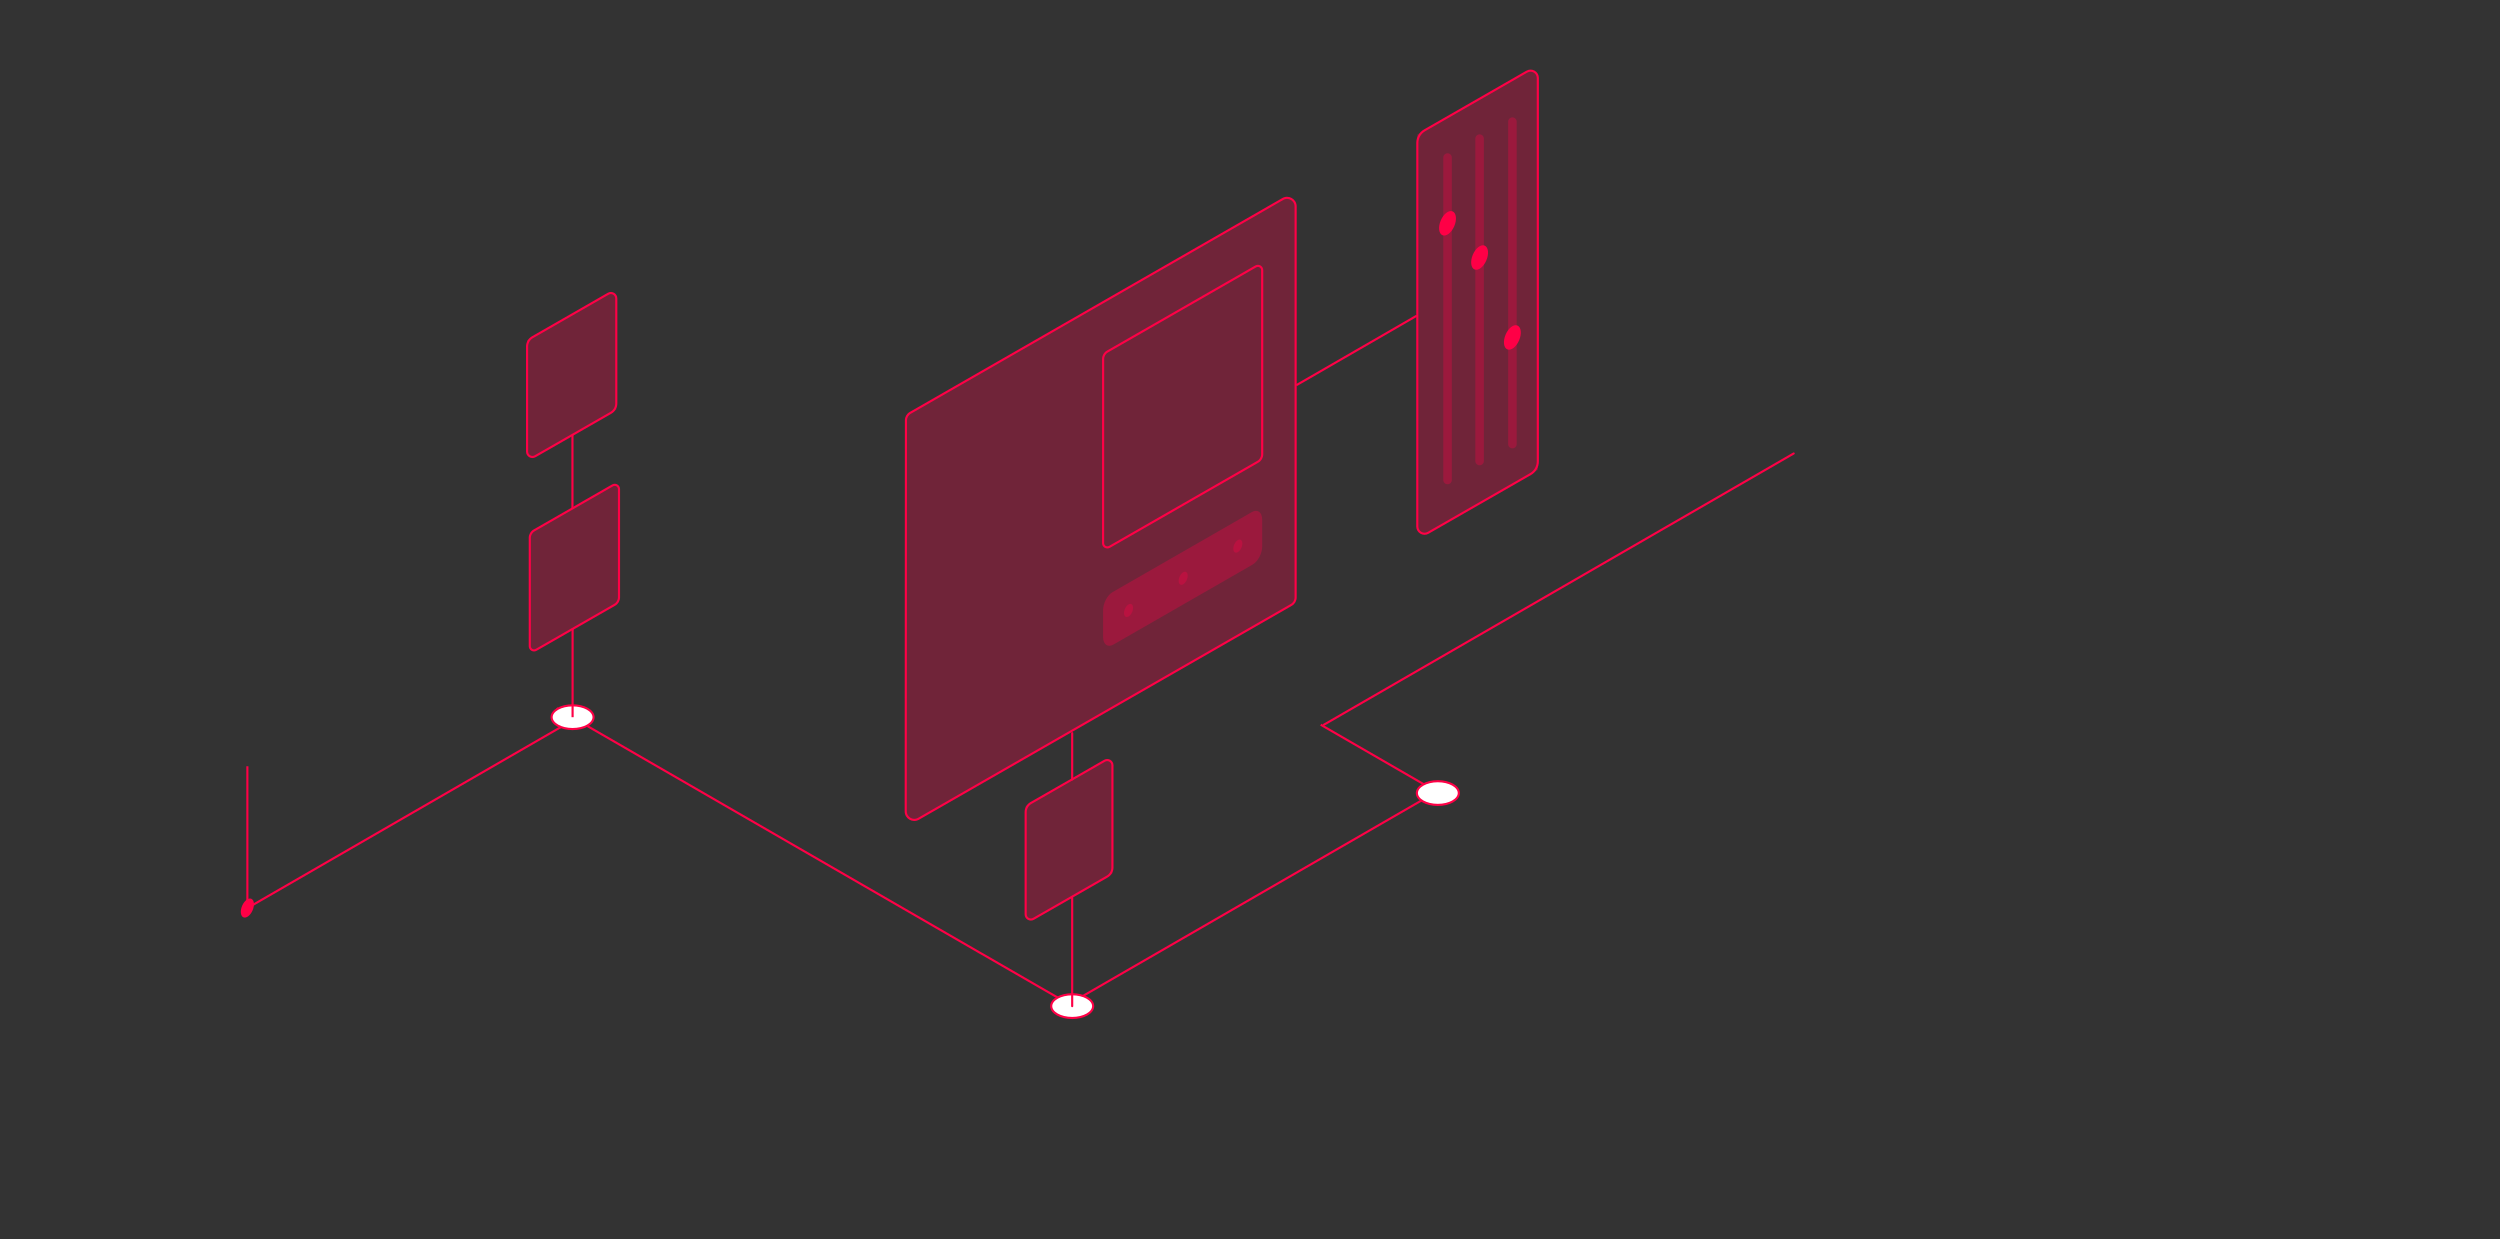 <?xml version="1.0" encoding="UTF-8"?> <svg xmlns="http://www.w3.org/2000/svg" xmlns:xlink="http://www.w3.org/1999/xlink" id="eixCVSBsnH61" viewBox="0 0 1170 580" shape-rendering="geometricPrecision" text-rendering="geometricPrecision"><rect x="0" y="0" width="1170" height="580" fill="#333333" stroke="none"/> <style><![CDATA[ #eixCVSBsnH611 {animation: eixCVSBsnH611_c_o 12000ms linear infinite normal forwards}@keyframes eixCVSBsnH611_c_o { 0% {opacity: 0} 29.167% {opacity: 0} 33.333% {opacity: 1} 91.667% {opacity: 1} 100% {opacity: 0}} #eixCVSBsnH630 {animation: eixCVSBsnH630_c_o 12000ms linear infinite normal forwards}@keyframes eixCVSBsnH630_c_o { 0% {opacity: 0} 8.333% {opacity: 0} 12.5% {opacity: 1} 16.667% {opacity: 0} 20.833% {opacity: 1} 91.667% {opacity: 1} 100% {opacity: 0}} #eixCVSBsnH639 {animation: eixCVSBsnH639_c_o 12000ms linear infinite normal forwards}@keyframes eixCVSBsnH639_c_o { 0% {opacity: 0} 20.833% {opacity: 0} 25% {opacity: 1} 29.167% {opacity: 0} 33.333% {opacity: 1} 91.667% {opacity: 1} 100% {opacity: 0}} #eixCVSBsnH651_to {animation: eixCVSBsnH651_to__to 12000ms linear infinite normal forwards}@keyframes eixCVSBsnH651_to__to { 0% {transform: translate(316.03px,686.95px);animation-timing-function: cubic-bezier(0.55,0,0.58,1)} 25% {transform: translate(316.03px,786.95px);animation-timing-function: cubic-bezier(0.55,0,0.58,1)} 50% {transform: translate(316.03px,723.617px);animation-timing-function: cubic-bezier(0.55,0,0.58,1)} 75% {transform: translate(316.03px,665.283px);animation-timing-function: cubic-bezier(0.55,0,0.58,1)} 100% {transform: translate(316.03px,686.95px)}} #eixCVSBsnH652_to {animation: eixCVSBsnH652_to__to 12000ms linear infinite normal forwards}@keyframes eixCVSBsnH652_to__to { 0% {transform: translate(310.425px,710.5px)} 25% {transform: translate(310.425px,730.5px)} 50% {transform: translate(310.425px,693.833px)} 75% {transform: translate(310.425px,782.167px)} 100% {transform: translate(310.425px,710.5px)}} #eixCVSBsnH655_to {animation: eixCVSBsnH655_to__to 12000ms linear infinite normal forwards}@keyframes eixCVSBsnH655_to__to { 0% {transform: translate(285.34px,747.39px)} 25% {transform: translate(285.34px,767.39px)} 50% {transform: translate(285.34px,750.723px)} 75% {transform: translate(285.34px,699.057px)} 100% {transform: translate(285.34px,747.39px)}} #eixCVSBsnH657 {animation: eixCVSBsnH657_c_o 12000ms linear infinite normal forwards}@keyframes eixCVSBsnH657_c_o { 0% {opacity: 0} 8.333% {opacity: 1} 16.667% {opacity: 1} 20.833% {opacity: 0} 25% {opacity: 1} 29.167% {opacity: 0} 33.333% {opacity: 1} 41.667% {opacity: 1} 50% {opacity: 0} 58.333% {opacity: 1} 66.667% {opacity: 1} 70.833% {opacity: 0} 75% {opacity: 1} 79.167% {opacity: 0} 83.333% {opacity: 1} 91.667% {opacity: 1} 100% {opacity: 0}} #eixCVSBsnH671 {animation: eixCVSBsnH671_c_o 12000ms linear infinite normal forwards}@keyframes eixCVSBsnH671_c_o { 0% {opacity: 0.3} 70.833% {opacity: 0.3} 75% {opacity: 1} 91.667% {opacity: 1} 95.833% {opacity: 0.3} 100% {opacity: 0.3}} #eixCVSBsnH672 {animation: eixCVSBsnH672_c_o 12000ms linear infinite normal forwards}@keyframes eixCVSBsnH672_c_o { 0% {opacity: 0.3} 50% {opacity: 0.3} 54.167% {opacity: 1} 70.833% {opacity: 1} 75% {opacity: 0.3} 100% {opacity: 0.3}} #eixCVSBsnH673 {animation: eixCVSBsnH673_c_o 12000ms linear infinite normal forwards}@keyframes eixCVSBsnH673_c_o { 0% {opacity: 0.3} 29.167% {opacity: 0.3} 33.333% {opacity: 1} 50% {opacity: 1} 54.167% {opacity: 0.3} 100% {opacity: 0.3}} #eixCVSBsnH674 {animation: eixCVSBsnH674_c_o 12000ms linear infinite normal forwards}@keyframes eixCVSBsnH674_c_o { 0% {opacity: 0} 33.333% {opacity: 0} 35.833% {opacity: 1} 37.5% {opacity: 0} 39.167% {opacity: 1} 45.833% {opacity: 1} 54.167% {opacity: 0} 100% {opacity: 0}} #eixCVSBsnH687 {animation: eixCVSBsnH687_c_o 12000ms linear infinite normal forwards}@keyframes eixCVSBsnH687_c_o { 0% {opacity: 0} 54.167% {opacity: 0} 56.667% {opacity: 1} 58.333% {opacity: 0} 60% {opacity: 1} 66.667% {opacity: 1} 75% {opacity: 0} 100% {opacity: 0}} #eixCVSBsnH6105 {animation: eixCVSBsnH6105_c_o 12000ms linear infinite normal forwards}@keyframes eixCVSBsnH6105_c_o { 0% {opacity: 0} 75% {opacity: 0} 77.5% {opacity: 1} 79.167% {opacity: 0} 80.833% {opacity: 1} 87.417% {opacity: 1} 95.75% {opacity: 0} 100% {opacity: 0}} ]]></style> <path d="M600.35,93.13L425.99,193.23c-1.24.71-2.01,2.04-2.01,3.47l-.1,183.02c0,3.08,3.32,5,5.99,3.47l174.47-100.1c1.24-.71,2.01-2.04,2.01-3.47v-183.02c0-3.07-3.33-5-6-3.47Z" opacity="0.3" fill="#ff0046"></path> <polyline points="260.49,331.48 459.16,446.2 459.19,446.2 501.93,470.87" fill="none" stroke="#ff0046" stroke-linejoin="bevel"></polyline> <polyline points="618.09,339.17 663.88,365.62 663.89,365.62 673.74,371.3" fill="none" stroke="#ff0046" stroke-linejoin="bevel"></polyline> <polyline points="671.27,371.15 587.75,419.37 501.93,468.92 501.93,468.92" fill="none" stroke="#ff0046" stroke-linecap="round" stroke-linejoin="bevel"></polyline> <polyline points="662.75,147.91 635.27,163.78 607.03,180.08 607.03,180.08" fill="none" stroke="#ff0046" stroke-linecap="round" stroke-linejoin="bevel"></polyline> <polyline points="619.58,339.17 728.02,276.57 839.44,212.23 839.44,212.23" fill="none" stroke="#ff0046" stroke-linecap="round" stroke-linejoin="bevel"></polyline> <g> <path d="M516.95,356.03l-36.94,21.2v50.67c-.01,1.89,2.03,3.07,3.66,2.13l36.95-21.2v-50.67c0-1.89-2.04-3.07-3.67-2.13Z" opacity="0.3" fill="#ff0046"></path> <path d="M516.95,356.03l-34.48,19.78c-1.52.87-2.46,2.5-2.46,4.25v47.83c-.01,1.89,2.03,3.07,3.66,2.13l34.49-19.78c1.52-.87,2.46-2.5,2.46-4.25v-47.83c0-1.89-2.04-3.07-3.67-2.13Z" fill="none" stroke="#ff0046" stroke-linecap="round" stroke-linejoin="bevel"></path> </g> <g id="eixCVSBsnH611" transform="translate(0 0)" opacity="0"> <g opacity="0.4"> <g> <path d="M492.12,386.54c-3.45,4.54-5.7,9.92-5.7,14.53v0c0,7.67,6.22,10.27,13.89,5.81v0c7.67-4.46,13.89-14.3,13.89-21.97v0c0-4.61-2.24-7.38-5.7-7.9" fill="#ff0046"></path> <path d="M508.5,399.52c3.45-4.54,5.7-9.92,5.7-14.53v0c0-7.67-6.22-10.27-13.89-5.81v0c-7.67,4.46-13.89,14.3-13.89,21.97v0c0,4.61,2.24,7.38,5.7,7.9" fill="#ff0046"></path> </g> </g> <g> <line x1="500.31" y1="392.92" x2="500.31" y2="385.82" fill="none" stroke="#ff0046" stroke-linecap="round" stroke-linejoin="bevel"></line> <path d="M496.08,389.65c-1.78,2.34-2.94,5.12-2.94,7.5v0c0,3.96,3.21,5.3,7.17,3v0c3.96-2.3,7.17-7.38,7.17-11.34v0c0-2.38-1.16-3.81-2.94-4.08" fill="none" stroke="#ff0046" stroke-linecap="round" stroke-linejoin="bevel"></path> </g> </g> <ellipse rx="4.72" ry="2.67" transform="matrix(.392-.92 0.92 0.392 115.769 424.967)" fill="#ff0046"></ellipse> <path d="M600.35,93.13L425.99,193.23c-1.24.71-2.01,2.04-2.01,3.47l-.1,183.02c0,3.08,3.32,5,5.99,3.47l174.47-100.1c1.24-.71,2.01-2.04,2.01-3.47v-183.02c0-3.07-3.33-5-6-3.47Z" fill="none" stroke="#ff0046" stroke-linecap="round" stroke-linejoin="bevel"></path> <path d="M587.7,124.68l-69.43,39.84c-1.24.71-2.01,2.04-2.01,3.47l-.02,86.2c0,1.54,1.66,2.5,3,1.74l69.45-39.84c1.24-.71,2.01-2.04,2.01-3.47v-86.2c0-1.54-1.66-2.5-3-1.73Z" fill="none" stroke="#ff0046" stroke-linecap="round" stroke-linejoin="bevel"></path> <ellipse rx="9.82" ry="5.55" transform="translate(501.78 470.87)" fill="#fff" stroke="#ff0046" stroke-linejoin="bevel"></ellipse> <ellipse rx="9.82" ry="5.55" transform="translate(672.91 371.15)" fill="#fff" stroke="#ff0046" stroke-linejoin="bevel"></ellipse> <line x1="501.78" y1="470.87" x2="501.78" y2="420.16" fill="none" stroke="#ff0046" stroke-linecap="round" stroke-linejoin="bevel"></line> <line x1="501.78" y1="343.13" x2="501.78" y2="364.73" fill="none" stroke="#ff0046" stroke-linecap="round" stroke-linejoin="bevel"></line> <polyline points="267.97,337.1 192.9,380.44 115.77,424.98 115.77,358.62" fill="none" stroke="#ff0046" stroke-linejoin="bevel"></polyline> <line x1="267.91" y1="238.16" x2="267.91" y2="203.54" fill="none" stroke="#ff0046" stroke-linejoin="bevel"></line> <g> <path d="M284.65,137.47l-37.98,21.79v52.09c-.01,1.94,2.08,3.15,3.76,2.19l37.99-21.79v-52.09c0-1.94-2.1-3.15-3.78-2.19Z" opacity="0.3" fill="#ff0046"></path> <g id="eixCVSBsnH630" opacity="0"> <polyline points="267.54,167.97 267.54,175.38 272.02,175.76" fill="none" stroke="#ff0046" stroke-linecap="round" stroke-linejoin="bevel"></polyline> <g opacity="0.4"> <g> <path d="M260.29,169.76c-3.06,4.02-5.04,8.78-5.04,12.86v0c0,6.79,5.5,9.09,12.29,5.14v0c6.79-3.95,12.29-12.66,12.29-19.45v0c0-4.08-1.99-6.53-5.04-6.99" fill="#ff0046"></path> <path d="M274.79,181.26c3.06-4.02,5.04-8.78,5.04-12.86v0c0-6.79-5.5-9.09-12.29-5.14v0c-6.79,3.95-12.29,12.66-12.29,19.45v0c0,4.08,1.99,6.53,5.04,6.99" fill="#ff0046"></path> </g> </g> </g> <path d="M284.65,137.47L249.2,157.81c-1.57.9-2.53,2.57-2.53,4.37v49.17c-.01,1.94,2.08,3.15,3.76,2.19l35.46-20.34c1.57-.9,2.53-2.57,2.53-4.37v-49.17c0-1.94-2.1-3.15-3.78-2.19Z" fill="none" stroke="#ff0046" stroke-linecap="round" stroke-linejoin="bevel"></path> </g> <path d="M286.7,227.15l-36.75,21.09c-1.24.71-2.01,2.04-2.01,3.47v50.68c-.01,1.54,1.65,2.5,2.98,1.74l36.76-21.09c1.24-.71,2.01-2.04,2.01-3.47v-50.68c0-1.54-1.66-2.5-3-1.73Z" opacity="0.3" fill="#ff0046"></path> <path d="M286.7,227.15l-36.75,21.09c-1.24.71-2.01,2.04-2.01,3.47v50.68c-.01,1.54,1.65,2.5,2.98,1.74l36.76-21.09c1.24-.71,2.01-2.04,2.01-3.47v-50.68c0-1.54-1.66-2.5-3-1.73Z" fill="none" stroke="#ff0046" stroke-linejoin="bevel"></path> <g id="eixCVSBsnH639" opacity="0"> <g opacity="0.4"> <g> <path d="M273.22,277.38c1.01-.58,1.55.31.87,1.45-.44.74-.98,1.45-1.58,2.06-.6.62-1.25,1.13-1.91,1.51s-1.31.62-1.91.69c-.6.08-1.14,0-1.58-.24-.65-.35-.19-1.74.74-2.38l.13-.08l5.24-3.02Z" fill="#ff0046"></path> <path d="M270.01,260.92c1.62-.93,2.99-.64,3.43.58l.05.17v.05c1.32-.02,2.45.38,3.28,1.16s1.36,1.91,1.53,3.32l.03.32.02.33v3.5l.03.15c.16.79.65,1.29,1.36,1.42l.2.02h.19c1.03,0,.67,1.73-.45,2.49l-.14.09-19.09,11c-1.23.71-1.65-.67-.59-1.89.45-.52.85-1.1,1.15-1.7s.51-1.21.61-1.77l.03-.19v-3.54c.07-1.6.53-3.38,1.32-5.18s1.91-3.57,3.24-5.15l.3-.34v-.06c.18-.81.56-1.68,1.11-2.48s1.23-1.51,1.96-2.01l.22-.15.21-.13Z" fill="#ff0046"></path> </g> </g> <path d="M255.53,262.77c2.11-5.68,6.77-11.25,12.15-13.95c5.38-2.69,12.26-1.65,14.28,1.53" fill="none" stroke="#ff0046" stroke-linejoin="bevel"></path> <path d="M261.57,263.47c1.28-3.45,4.12-6.84,7.38-8.47s7.45-1,8.68.93" fill="none" stroke="#ff0046" stroke-linejoin="bevel"></path> </g> <ellipse rx="9.82" ry="5.55" transform="translate(267.97 335.65)" fill="#fff" stroke="#ff0046" stroke-linejoin="bevel"></ellipse> <line x1="267.97" y1="335.65" x2="267.97" y2="294.23" fill="none" stroke="#ff0046" stroke-linejoin="bevel"></line> <g> <path d="M714.6,33.51L663.31,62.94l-.02,183.44c0,2.62,2.83,4.26,5.1,2.95L719.7,219.9v-183.43c0-2.62-2.83-4.26-5.1-2.95Z" opacity="0.3" fill="#ff0046"></path> <path d="M714.6,33.51L666.73,60.98c-2.12,1.21-3.42,3.47-3.42,5.91l-.02,179.5c0,2.62,2.83,4.26,5.1,2.95l47.89-27.47c2.12-1.21,3.42-3.47,3.42-5.91v-179.49c0-2.62-2.83-4.26-5.1-2.95Z" fill="none" stroke="#ff0046" stroke-linecap="round" stroke-linejoin="bevel"></path> <g id="eixCVSBsnH651_to" transform="translate(316.03,686.95)"> <ellipse rx="6.06" ry="3.43" transform="rotate(-66.95) translate(677.45,104.51)" fill="#ff0046"></ellipse> </g> <g id="eixCVSBsnH652_to" transform="translate(310.425,710.5)"> <ellipse rx="6.06" ry="3.43" transform="rotate(-66.95) translate(692.45,120.53)" fill="#ff0046"></ellipse> </g> <line x1="677.45" y1="73.74" x2="677.45" y2="224.63" opacity="0.3" fill="none" stroke="#ff0046" stroke-width="4" stroke-linecap="round" stroke-linejoin="bevel"></line> <line x1="692.45" y1="64.88" x2="692.45" y2="215.76" opacity="0.3" fill="none" stroke="#ff0046" stroke-width="4" stroke-linecap="round" stroke-linejoin="bevel"></line> <g id="eixCVSBsnH655_to" transform="translate(285.34,747.39)"> <ellipse rx="6.06" ry="3.43" transform="rotate(-66.95) translate(707.81,157.93)" fill="#ff0046"></ellipse> </g> <line x1="707.81" y1="56.94" x2="707.81" y2="207.83" opacity="0.3" fill="none" stroke="#ff0046" stroke-width="4" stroke-linecap="round" stroke-linejoin="bevel"></line> </g> <g id="eixCVSBsnH657" opacity="0"> <g transform="translate(0 0)"> <ellipse rx="3.18" ry="1.8" transform="matrix(.392-.92 0.92 0.392 136.648 135.709)" fill="#ff0046" stroke="#ff0046" stroke-width="0.5" stroke-miterlimit="10"></ellipse> <ellipse rx="3.18" ry="1.8" transform="matrix(.392-.92 0.92 0.392 163.979 149.234)" fill="#ff0046" stroke="#ff0046" stroke-width="0.5" stroke-miterlimit="10"></ellipse> <ellipse rx="3.18" ry="1.8" transform="matrix(.392-.92 0.92 0.392 96.776 190.67)" fill="#ff0046" stroke="#ff0046" stroke-width="0.5" stroke-miterlimit="10"></ellipse> <ellipse rx="3.18" ry="1.8" transform="matrix(.392-.92 0.92 0.392 164.183 203.526)" fill="#ff0046" stroke="#ff0046" stroke-width="0.5" stroke-miterlimit="10"></ellipse> </g> <g transform="translate(0 0)"> <ellipse rx="3.18" ry="1.8" transform="matrix(.392-.92 0.92 0.392 136.649 164.88)" fill="#ff0046" stroke="#ff0046" stroke-width="0.5" stroke-miterlimit="10"></ellipse> <ellipse rx="3.18" ry="1.8" transform="matrix(.392-.92 0.92 0.392 128.713 259.538)" fill="#ff0046" stroke="#ff0046" stroke-width="0.5" stroke-miterlimit="10"></ellipse> <ellipse rx="3.18" ry="1.8" transform="matrix(.392-.92 0.92 0.392 177.887 179.913)" fill="#ff0046" stroke="#ff0046" stroke-width="0.5" stroke-miterlimit="10"></ellipse> <ellipse rx="3.18" ry="1.8" transform="matrix(.392-.92 0.92 0.392 136.648 202.477)" fill="#ff0046" stroke="#ff0046" stroke-width="0.5" stroke-miterlimit="10"></ellipse> </g> </g> <g opacity="0.3"> <path d="M519.17,302.23c-.46,0-.89-.11-1.27-.33-1.05-.61-1.66-1.98-1.66-3.76v-12.55c0-3.27,2-7.08,4.47-8.5l65.2-37.46c1.13-.66,2.25-.73,3.14-.22c1.05.61,1.66,1.98,1.66,3.76v12.55c0,3.27-2,7.08-4.47,8.5l-65.2,37.46c-.64.37-1.27.56-1.86.56Z" fill="#ff0046"></path> </g> <g> <ellipse id="eixCVSBsnH671" rx="3.24" ry="1.84" transform="matrix(.392-.92 0.92 0.392 579.304 255.582)" opacity="0.3" fill="#ff0046"></ellipse> <ellipse id="eixCVSBsnH672" rx="3.24" ry="1.84" transform="matrix(.392-.92 0.92 0.392 553.73 270.637)" opacity="0.3" fill="#ff0046"></ellipse> <ellipse id="eixCVSBsnH673" rx="3.24" ry="1.84" transform="matrix(.392-.92 0.92 0.392 528.153 285.698)" opacity="0.3" fill="#ff0046"></ellipse> </g> <g id="eixCVSBsnH674" opacity="0"> <g> <g opacity="0.4"> <path d="M534.85,178.96c8.89-12.91,18.53-11.07,20.7.53c1.63-1.11,3.23-1.74,4.67-1.88c1.97-3.62,3.72-7.92,3.04-10.95-1.59-7.08,7.56-19.9,16.25-14.53c6.87,4.22-1.52,19.56-14.62,30.62c0,1.63-.42,3.55-1.29,5.59c2.28.39,5.39.02,8.89-3.03c8.09-7.09,14.73-2.49,3.46,13.91-8.89,12.91-18.53,11.07-20.7-.53-1.63,1.11-3.23,1.7-4.63,1.82-1.97,3.62-3.76,7.98-3.08,11.01c1.59,7.04-7.56,19.9-16.25,14.53-6.91-4.23,1.52-19.6,14.62-30.62c0-1.63.49-3.56,1.33-5.57-2.28-.39-5.39-.06-8.92,3.02-8.09,7.09-14.73,2.49-3.46-13.91Z" fill="#ff0046"></path> </g> <g opacity="0.4"> <path d="M552.57,187.16c-1.25,1.53-2.06,3.35-2.06,4.9v0c0,2.59,2.25,3.46,5.03,1.96v0c2.78-1.51,5.03-4.82,5.03-7.41v0c0-1.55-.81-2.49-2.06-2.66" fill="#ff0046"></path> <path d="M558.5,191.54c1.25-1.53,2.06-3.35,2.06-4.9v0c0-2.59-2.25-3.46-5.03-1.96v0c-2.78,1.51-5.03,4.82-5.03,7.41v0c0,1.55.81,2.49,2.06,2.66" fill="#ff0046"></path> </g> </g> <polygon points="466.09,244.65 437.03,261.32 437.02,343.87 466.09,327.19 466.09,244.65" opacity="0.3" fill="#ff0046"></polygon> <polygon points="501.73,224.02 472.67,240.7 472.66,303.24 501.73,286.57 501.73,224.02" opacity="0.3" fill="#ff0046"></polygon> <polygon points="501.88,174.01 437.04,211.22 437.02,252.39 501.88,215.18 501.88,174.01" opacity="0.3" fill="#ff0046"></polygon> <path d="M440.21,263.59c.53-.42,1.36-.98,2.21-1.47c1.21-.7,1.99-.94,2.57-.81.49.08.78.47.78,1.21c0,.9-.6,2.04-1.59,2.98v.03c.89-.29,1.93-.16,1.93,1.23c0,.81-.32,1.6-.79,2.34-.65.98-1.71,1.87-3.24,2.75-.83.48-1.47.8-1.88.97v-9.22Zm1.21,3.14l1.1-.63c1.28-.74,2.03-1.84,2.03-2.75c0-1.1-.83-1.05-2.06-.34-.56.32-.88.55-1.07.7v3.02Zm0,4.49c.24-.09.58-.28,1.01-.53c1.25-.72,2.41-1.85,2.41-3.21c0-1.28-1.1-1.17-2.42-.41l-1,.58v3.58Z" fill="#ff0046"></path> <path d="M442.95,217.82l-.84,3.01-1.08.6l2.75-9.62l1.26-.7l2.76,6.54-1.12.62-.86-2.06-2.87,1.6Zm2.65-2.3l-.79-1.88c-.18-.43-.3-.84-.42-1.24h-.02c-.12.56-.25,1.13-.41,1.7l-.79,2.78l2.43-1.36Z" fill="#ff0046"></path> <path d="M482.43,247.32c-.38.41-1.15,1.03-2.13,1.58-2.28,1.27-3.99.79-3.99-1.86s1.72-5.2,4.22-6.6c1.01-.56,1.64-.7,1.92-.71l-.25.99c-.4.03-.96.2-1.63.57-1.9,1.06-3.15,2.97-3.15,5.09c0,1.98,1.14,2.61,3.11,1.52.64-.35,1.28-.85,1.7-1.29l.22.71Z" fill="#ff0046"></path> </g> <g id="eixCVSBsnH687" opacity="0"> <polygon points="476.4,257.08 462.07,265.3 462.06,283.31 476.4,275.08 476.4,257.08" opacity="0.3" fill="none" stroke="#ff0046" stroke-linecap="round" stroke-linejoin="bevel"></polygon> <polygon points="476.4,281.95 462.07,290.17 462.06,308.18 476.4,299.95 476.4,281.95" opacity="0.3" fill="none" stroke="#ff0046" stroke-linecap="round" stroke-linejoin="bevel"></polygon> <polygon points="476.4,306.82 462.07,315.04 462.06,333.05 476.4,324.82 476.4,306.82" opacity="0.3" fill="none" stroke="#ff0046" stroke-linecap="round" stroke-linejoin="bevel"></polygon> <polygon points="446.6,232.61 457.64,226.23 457.64,337.24 446.6,343.62 446.6,232.61" opacity="0.3" fill="#ff0046"></polygon> <polygon points="446.6,280.39 457.64,274.01 457.64,337.24 446.6,343.62 446.6,280.39" fill="#ff0046"></polygon> <polygon points="480.82,212.71 491.86,206.33 491.86,317.33 480.82,323.72 480.82,212.71" opacity="0.3" fill="#ff0046"></polygon> <polygon points="480.82,300.08 491.86,293.69 491.86,316.7 480.82,323.08 480.82,300.08" fill="#ff0046"></polygon> <polygon points="554.08,200.78 555.78,199.79 562.6,185.61 557.49,188.58 557.49,181.77 555.78,182.76 548.97,196.94 554.08,193.97 554.08,200.78" fill="#ff0046"></polygon> <g opacity="0.3"> <path d="M555.78,216.98c-6.52,3.79-11.96,4.72-16.32,2.78s-6.53-6.24-6.53-12.91c0-4.76,1.89-11.04,5.68-18.83c3.79-7.8,9.51-17.18,17.17-28.16c7.66,2.06,13.39,4.79,17.17,8.19c3.79,3.39,5.68,7.47,5.68,12.23c0,6.66-2.18,13.5-6.54,20.51s-9.8,12.41-16.32,16.2Z" fill="#ff0046"></path> </g> <g> <line x1="456.96" y1="205.29" x2="445.77" y2="211.71" fill="none" stroke="#ff0046" stroke-width="2" stroke-linecap="round" stroke-linejoin="bevel"></line> <line x1="451.37" y1="200.78" x2="451.36" y2="216.51" fill="none" stroke="#ff0046" stroke-width="2" stroke-linecap="round" stroke-linejoin="bevel"></line> </g> <line x1="490.67" y1="186.28" x2="479.48" y2="192.7" fill="none" stroke="#ff0046" stroke-width="2" stroke-linecap="round" stroke-linejoin="bevel"></line> <path d="M466.27,291.61c.53-.42,1.36-.98,2.21-1.47c1.21-.7,1.99-.94,2.57-.81.49.08.78.47.78,1.21c0,.9-.6,2.04-1.59,2.98v.03c.89-.29,1.93-.16,1.93,1.23c0,.81-.32,1.6-.79,2.34-.65.98-1.71,1.87-3.24,2.75-.83.48-1.47.8-1.88.97v-9.22Zm1.21,3.14l1.1-.63c1.28-.74,2.03-1.84,2.03-2.75c0-1.1-.83-1.05-2.06-.34-.56.32-.88.55-1.07.7v3.02Zm0,4.49c.24-.09.58-.28,1.01-.53c1.25-.72,2.41-1.85,2.41-3.21c0-1.28-1.1-1.17-2.42-.41l-1,.58v3.58Z" fill="#ff0046"></path> <path d="M467.76,271.74l-.84,3.01-1.08.6l2.75-9.62l1.26-.7l2.76,6.54-1.12.62-.86-2.06-2.87,1.6Zm2.65-2.3l-.79-1.88c-.18-.43-.3-.84-.42-1.24h-.02c-.12.56-.25,1.13-.41,1.7l-.79,2.78l2.43-1.36Z" fill="#ff0046"></path> <path d="M472.29,320.88c-.38.41-1.15,1.03-2.13,1.58-2.28,1.27-3.99.79-3.99-1.86s1.72-5.2,4.22-6.6c1.01-.56,1.64-.7,1.92-.71l-.25.99c-.4.03-.96.2-1.63.57-1.9,1.06-3.15,2.97-3.15,5.09c0,1.98,1.14,2.61,3.11,1.52.64-.35,1.28-.85,1.7-1.29l.22.71Z" fill="#ff0046"></path> </g> <g id="eixCVSBsnH6105" opacity="0"> <path d="M449.96,339.04c1.79-1.06,3.19-2.42,4.2-4.08c1.01-1.67,1.51-3.14,1.51-4.43c0-.81-.18-1.49-.53-2.05s-.92-.88-1.7-.94c-.73-.07-1.32-.29-1.76-.66s-.66-.96-.66-1.77c0-.28.02-.53.06-.77s.11-.52.21-.86c.03-.09.02-.15-.02-.18s-.09-.02-.17.02-.13.08-.17.12-.11.11-.21.22c-1.13,1.17-2.01,2.43-2.63,3.76-.62,1.34-.93,2.68-.93,4.04c0,.38.03.7.08.96s.1.48.15.65l.19.51c.05.13.08.26.08.39s-.03.26-.09.4-.17.25-.32.34c-.25.15-.54.03-.85-.35s-.47-.95-.47-1.7c0-.13,0-.26.02-.41.01-.15.03-.3.06-.47c0-.08-.03-.13-.08-.16s-.13-.02-.23.04c-.18.1-.33.24-.47.39-.14.16-.25.32-.32.49-.43.86-.72,1.64-.89,2.36-.16.71-.25,1.36-.25,1.94c0,1.71.62,2.76,1.85,3.12c1.24.37,2.68.06,4.35-.92Z" fill="#ff0046"></path> <g> <g opacity="0.3"> <path d="M533.16,183.05c-4.08,10.55-5.27,21.88-2.51,30.33v0c4.6,14.08,18.4,14.85,30.83,1.72v0c12.43-13.13,18.78-35.18,14.18-49.26v0c-2.76-8.45-8.85-12.1-15.96-10.83" fill="#ff0046"></path> <path d="M573.21,196.34c4.08-10.55,5.27-21.88,2.51-30.33v0c-4.6-14.08-18.4-14.85-30.83-1.72v0c-12.43,13.13-18.78,35.18-14.18,49.26v0c2.76,8.45,8.85,12.1,15.96,10.83" fill="#ff0046"></path> </g> <path d="M559.98,198.04c0,1.45-.58,3.1-1.53,4.6s-2.26,2.85-3.71,3.69c-2.89,1.69-5.24.7-5.24-2.19c0-1.45.59-3.1,1.54-4.6.26-.41.54-.81.85-1.18v-22.01c0-1.58,1.28-3.6,2.86-4.52.79-.46,1.5-.55,2.02-.34.52.22.84.74.84,1.53v22.01c.31.02.59.09.85.19.95.4,1.53,1.36,1.53,2.81Z" opacity="0.2" fill="#ff0046"></path> <path d="M557.6,190.62v4.41c.31.02.59.09.85.19.95.4,1.53,1.36,1.53,2.81s-.58,3.1-1.53,4.6-2.26,2.85-3.71,3.69c-2.89,1.69-5.24.7-5.24-2.19c0-1.45.59-3.1,1.54-4.6.26-.41.54-.81.85-1.18v-4.41" fill="#ff0046"></path> </g> <polygon points="500.96,173.72 471.89,190.39 471.88,258.77 500.96,242.09 500.96,173.72" opacity="0.3" fill="#ff0046"></polygon> <polygon points="500.96,250.6 471.89,267.27 471.88,306.68 500.96,290 500.96,250.6" opacity="0.3" fill="#ff0046"></polygon> <polygon points="444.59,234.51 454.84,228.59 454.84,315.94 444.59,321.86 444.59,234.51" opacity="0.3" fill="#ff0046"></polygon> <path d="M457.61,215.17l-2.12,1.47-1.65-.22v-2.81l1.65-1.64l2.12-.35.47-1.95-1.61.27.43-1.8-1.75.29-.52,2.34-1.23,1.21-2.71.03v-2.06l1.55-2.47-1.29-.52-1.17,1.86-1.18-.47-1.29,2.05l1.56.62v2.06l-2.27,2.65-1.82.06-.52-1.81-1.75,1.5.43,1.35-1.61,1.38.47,1.47l2.12-1.82l1.81-.06v2.63l-1.81,2.09-2.12.7-.47,2.03l1.61-.53-.43,1.86l1.76-.58.56-2.44l1.81-2.1h2.23c0,0,0,2.04,0,2.04l-1.56,2.49l1.29.51l1.18-1.87l1.17.48l1.28-2.04-1.54-.64v-1.99l2.07-2.1l1.81.25.56,1.87l1.76-1.22-.43-1.42l1.61-1.12-.47-1.55Zm-7.08,3.3l-.74.88-2.27.03v-2.62l2.27-2.66h.74c0,0,1.53-.03,1.53-.03v2.62l-1.53,1.78Z" fill="#ff0046"></path> <polygon points="494.33,188.34 480,196.56 480,214.56 494.33,206.34 494.33,188.34" opacity="0.3" fill="none" stroke="#ff0046" stroke-linecap="round" stroke-linejoin="bevel"></polygon> <polygon points="494.33,215.49 480,223.71 480,241.72 494.33,233.49 494.33,215.49" opacity="0.3" fill="none" stroke="#ff0046" stroke-linecap="round" stroke-linejoin="bevel"></polygon> <polygon points="494.33,265.53 480,273.75 480,291.75 494.33,283.53 494.33,265.53" opacity="0.3" fill="none" stroke="#ff0046" stroke-linecap="round" stroke-linejoin="bevel"></polygon> <path d="M484.21,225.15c.53-.42,1.36-.98,2.21-1.47c1.21-.7,1.99-.94,2.57-.81.49.08.78.47.78,1.21c0,.9-.6,2.04-1.59,2.98v.03c.89-.29,1.93-.16,1.93,1.23c0,.81-.32,1.6-.79,2.34-.65.98-1.71,1.87-3.24,2.75-.83.48-1.47.8-1.88.97v-9.22Zm1.21,3.14l1.1-.63c1.28-.74,2.03-1.84,2.03-2.75c0-1.1-.83-1.05-2.06-.34-.56.32-.88.55-1.07.7v3.02Zm0,4.49c.24-.09.58-.28,1.01-.53c1.25-.72,2.41-1.85,2.41-3.21c0-1.28-1.1-1.17-2.42-.41l-1,.58v3.58Z" fill="#ff0046"></path> <path d="M485.7,203l-.84,3.01-1.08.6l2.75-9.62l1.26-.7l2.76,6.54-1.12.62-.86-2.06-2.87,1.6Zm2.65-2.3l-.79-1.88c-.18-.43-.3-.84-.42-1.24h-.02c-.12.56-.25,1.13-.41,1.7l-.79,2.78l2.43-1.36Z" fill="#ff0046"></path> <path d="M490.22,279.58c-.38.41-1.15,1.03-2.13,1.58-2.28,1.27-3.99.79-3.99-1.86s1.72-5.2,4.22-6.6c1.01-.56,1.64-.7,1.92-.71l-.25.99c-.4.03-.96.2-1.63.57-1.9,1.06-3.15,2.97-3.15,5.09c0,1.98,1.14,2.61,3.11,1.52.64-.35,1.28-.85,1.7-1.29l.22.71Z" fill="#ff0046"></path> </g> </svg> 